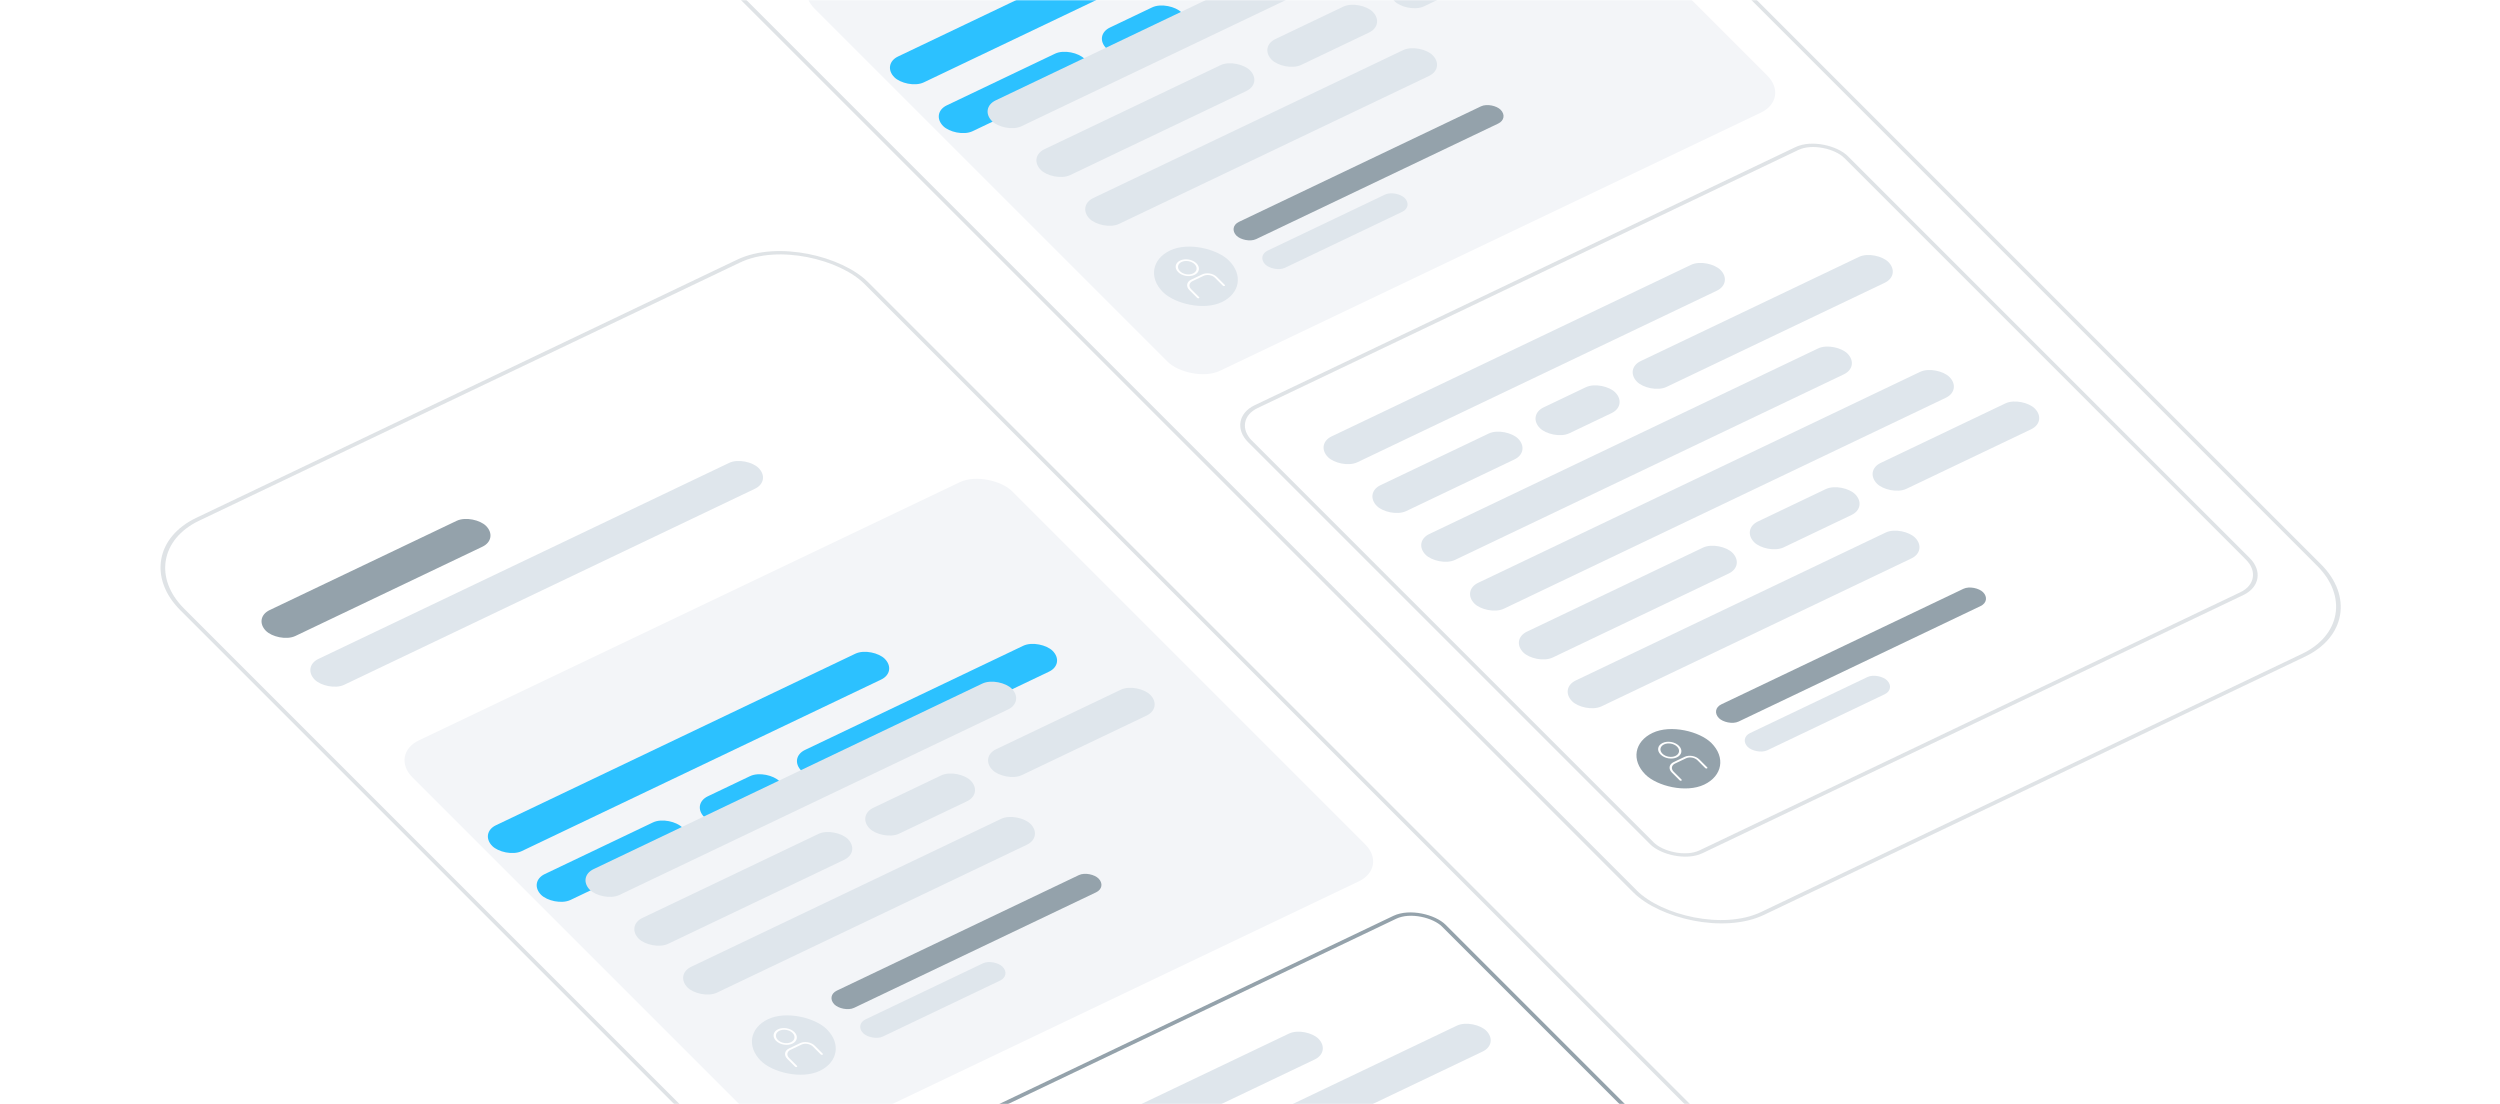 <svg fill="none" height="530" viewBox="0 0 1200 530" width="1200" xmlns="http://www.w3.org/2000/svg" xmlns:xlink="http://www.w3.org/1999/xlink"><filter id="a" color-interpolation-filters="sRGB" filterUnits="userSpaceOnUse" height="240.861" width="369.236" x="367.424" y="-141.855"><feFlood flood-opacity="0" result="BackgroundImageFix"/><feColorMatrix in="SourceAlpha" type="matrix" values="0 0 0 0 0 0 0 0 0 0 0 0 0 0 0 0 0 0 127 0"/><feOffset dy="25.807"/><feGaussianBlur stdDeviation="27.845"/><feColorMatrix type="matrix" values="0 0 0 0 0.173 0 0 0 0 0.757 0 0 0 0 1 0 0 0 0.5 0"/><feBlend in2="BackgroundImageFix" mode="normal" result="effect1_dropShadow"/><feBlend in="SourceGraphic" in2="effect1_dropShadow" mode="normal" result="shape"/></filter><filter id="b" color-interpolation-filters="sRGB" filterUnits="userSpaceOnUse" height="240.859" width="369.237" x="390.857" y="-118.421"><feFlood flood-opacity="0" result="BackgroundImageFix"/><feColorMatrix in="SourceAlpha" type="matrix" values="0 0 0 0 0 0 0 0 0 0 0 0 0 0 0 0 0 0 127 0"/><feOffset dy="25.807"/><feGaussianBlur stdDeviation="27.845"/><feColorMatrix type="matrix" values="0 0 0 0 0.173 0 0 0 0 0.757 0 0 0 0 1 0 0 0 0.5 0"/><feBlend in2="BackgroundImageFix" mode="normal" result="effect1_dropShadow"/><feBlend in="SourceGraphic" in2="effect1_dropShadow" mode="normal" result="shape"/></filter><filter id="c" color-interpolation-filters="sRGB" filterUnits="userSpaceOnUse" height="240.861" width="369.236" x="174.424" y="227.145"><feFlood flood-opacity="0" result="BackgroundImageFix"/><feColorMatrix in="SourceAlpha" type="matrix" values="0 0 0 0 0 0 0 0 0 0 0 0 0 0 0 0 0 0 127 0"/><feOffset dy="25.807"/><feGaussianBlur stdDeviation="27.845"/><feColorMatrix type="matrix" values="0 0 0 0 0.173 0 0 0 0 0.757 0 0 0 0 1 0 0 0 0.5 0"/><feBlend in2="BackgroundImageFix" mode="normal" result="effect1_dropShadow"/><feBlend in="SourceGraphic" in2="effect1_dropShadow" mode="normal" result="shape"/></filter><filter id="d" color-interpolation-filters="sRGB" filterUnits="userSpaceOnUse" height="240.859" width="369.237" x="197.857" y="250.579"><feFlood flood-opacity="0" result="BackgroundImageFix"/><feColorMatrix in="SourceAlpha" type="matrix" values="0 0 0 0 0 0 0 0 0 0 0 0 0 0 0 0 0 0 127 0"/><feOffset dy="25.807"/><feGaussianBlur stdDeviation="27.845"/><feColorMatrix type="matrix" values="0 0 0 0 0.173 0 0 0 0 0.757 0 0 0 0 1 0 0 0 0.5 0"/><feBlend in2="BackgroundImageFix" mode="normal" result="effect1_dropShadow"/><feBlend in="SourceGraphic" in2="effect1_dropShadow" mode="normal" result="shape"/></filter><clipPath id="e"><rect height="791.458" rx="38.988" transform="matrix(.903 -.431 .707 .707 252 -103.641)" width="365.513"/></clipPath><clipPath id="f"><rect height="791.458" rx="38.988" transform="matrix(.903 -.431 .707 .707 59 265.359)" width="365.513"/></clipPath><clipPath id="g"><path d="m0 0h365.513v132.56h-365.513z" transform="matrix(.903 -.431 .707 .707 59 265.359)"/></clipPath><mask id="h" height="530" maskUnits="userSpaceOnUse" width="1200" x="0" y="0"><path d="m0 0h1200v530h-1200z" fill="#e6f1fa"/></mask><g mask="url(#h)"><g clip-path="url(#e)"><rect fill="#fff" height="791.458" rx="38.988" transform="matrix(.903 -.431 .707 .707 252 -103.641)" width="365.513"/><rect fill="#fff" height="304.107" rx="15.595" transform="matrix(.903 -.431 .707 .707 588.09 201.262)" width="318.728"/><g fill="#dfe6ec"><rect height="17.545" rx="8.772" transform="matrix(.903 -.431 .707 .707 631.254 213.246)" width="208.586"/><rect height="17.545" rx="8.772" transform="matrix(.903 -.431 .707 .707 654.691 236.68)" width="75.052"/><rect height="17.545" rx="8.772" transform="matrix(.903 -.431 .707 .707 732.988 199.332)" width="39.963"/><rect height="17.545" rx="8.772" transform="matrix(.903 -.431 .707 .707 779.617 177.094)" width="133.534"/><rect height="17.545" rx="8.772" transform="matrix(.903 -.431 .707 .707 678.125 260.113)" width="224.182"/><rect height="17.545" rx="8.772" transform="matrix(.903 -.431 .707 .707 701.559 283.547)" width="252.448"/><rect height="17.545" rx="8.772" transform="matrix(.903 -.431 .707 .707 724.992 306.98)" width="111.116"/><rect height="17.545" rx="8.772" transform="matrix(.903 -.431 .707 .707 835.84 254.109)" width="53.609"/><rect height="17.545" rx="8.772" transform="matrix(.903 -.431 .707 .707 894.785 225.992)" width="83.824"/><rect height="17.545" rx="8.772" transform="matrix(.903 -.431 .707 .707 748.422 330.414)" width="182.269"/></g><rect fill="#94a2ab" height="35.089" rx="17.545" transform="matrix(.903 -.431 .707 .707 777.375 359.359)" width="35.089"/><path clip-rule="evenodd" d="m807.04 374.73c-.243.116-.594.056-.784-.134l-3.791-3.791c-1.713-1.713-1.329-3.947.857-4.99l5.279-2.518c2.186-1.043 5.347-.499 7.06 1.214l3.791 3.79c.19.191.148.439-.095.555s-.594.055-.785-.135l-3.79-3.791c-1.333-1.332-3.791-1.755-5.492-.943l-5.278 2.517c-1.701.811-1.999 2.549-.667 3.881l3.79 3.791c.191.19.148.438-.095.554zm-1.16-16.752c1.904 1.903 1.477 4.386-.952 5.544-2.43 1.159-5.942.556-7.845-1.348-1.903-1.903-1.477-4.385.953-5.544 2.429-1.159 5.941-.555 7.844 1.348zm-1.641 4.855c1.943-.927 2.284-2.913.762-4.435-1.523-1.523-4.333-2.006-6.276-1.079-1.944.927-2.285 2.913-.762 4.436 1.522 1.522 4.332 2.005 6.276 1.078z" fill="#fff" fill-rule="evenodd"/><rect fill="#94a2ab" height="11.696" rx="5.848" transform="matrix(.903 -.431 .707 .707 820.977 340.598)" width="140.357"/><rect fill="#dfe6ec" height="11.696" rx="5.848" transform="matrix(.903 -.431 .707 .707 834.766 354.383)" width="74.077"/><rect height="302.158" rx="14.62" stroke="#94a2ab" stroke-opacity=".3" stroke-width="1.949" transform="matrix(.903 -.431 .707 .707 588.052 202.016)" width="316.778" x="1.569" y=".27"/><rect fill="#f3f5f8" height="270.967" rx="15.595" transform="matrix(.903 -.431 .707 .707 379.945 -6.883)" width="318.728"/><g filter="url(#a)"><rect fill="#2cc1ff" height="17.545" rx="8.772" transform="matrix(.903 -.431 .707 .707 423.113 5.102)" width="208.586"/></g><g fill="#2cc1ff" filter="url(#b)"><rect height="17.545" rx="8.772" transform="matrix(.903 -.431 .707 .707 446.547 28.535)" width="75.052"/><rect height="17.545" rx="8.772" transform="matrix(.903 -.431 .707 .707 524.844 -8.812)" width="39.963"/></g><rect fill="#dfe6ec" height="17.545" rx="8.772" transform="matrix(.903 -.431 .707 .707 469.98 51.969)" width="224.182"/><rect fill="#dfe6ec" height="17.545" rx="8.772" transform="matrix(.903 -.431 .707 .707 493.41 75.402)" width="111.116"/><rect fill="#dfe6ec" height="17.545" rx="8.772" transform="matrix(.903 -.431 .707 .707 604.258 22.531)" width="53.609"/><rect fill="#dfe6ec" height="17.545" rx="8.772" transform="matrix(.903 -.431 .707 .707 663.207 -5.586)" width="83.824"/><rect fill="#dfe6ec" height="17.545" rx="8.772" transform="matrix(.903 -.431 .707 .707 516.848 98.836)" width="182.269"/><rect fill="#dfe6ec" height="35.089" rx="17.545" transform="matrix(.903 -.431 .707 .707 545.797 127.781)" width="35.089"/><path clip-rule="evenodd" d="m575.466 143.152c-.243.116-.594.056-.785-.135l-3.79-3.79c-1.713-1.713-1.329-3.947.857-4.99l5.279-2.518c2.186-1.043 5.347-.499 7.06 1.213l3.791 3.791c.19.19.147.439-.095.555-.243.115-.595.055-.785-.135l-3.791-3.791c-1.332-1.332-3.791-1.755-5.491-.944l-5.279 2.518c-1.7.811-1.999 2.549-.666 3.881l3.79 3.791c.191.19.148.438-.095.554zm-1.16-16.752c1.904 1.903 1.477 4.386-.952 5.544-2.43 1.159-5.942.555-7.845-1.348s-1.477-4.385.952-5.544c2.43-1.159 5.942-.555 7.845 1.348zm-1.642 4.855c1.944-.927 2.285-2.913.763-4.435-1.523-1.523-4.333-2.006-6.276-1.079-1.944.927-2.285 2.913-.762 4.436 1.522 1.522 4.332 2.005 6.275 1.078z" fill="#fff" fill-rule="evenodd"/><rect fill="#94a2ab" height="11.696" rx="5.848" transform="matrix(.903 -.431 .707 .707 589.402 109.02)" width="140.357"/><rect fill="#dfe6ec" height="11.696" rx="5.848" transform="matrix(.903 -.431 .707 .707 603.191 122.805)" width="74.077"/></g><rect height="789.509" rx="38.013" stroke="#94a2ab" stroke-opacity=".3" stroke-width="1.949" transform="matrix(.903 -.431 .707 .707 251.962 -102.886)" width="363.564" x="1.569" y=".27"/><g clip-path="url(#f)"><rect fill="#fff" height="791.458" rx="38.988" transform="matrix(.903 -.431 .707 .707 59 265.359)" width="365.513"/><rect fill="#fff" height="302.158" rx="14.62" transform="matrix(.903 -.431 .707 .707 395.052 571.016)" width="316.778" x="1.569" y=".27"/><rect fill="#dfe6ec" height="17.545" rx="8.772" transform="matrix(.903 -.431 .707 .707 438.254 582.246)" width="208.586"/><rect fill="#dfe6ec" height="17.545" rx="8.772" transform="matrix(.903 -.431 .707 .707 586.617 546.094)" width="133.534"/><rect height="302.158" rx="14.62" stroke="#94a2ab" stroke-width="1.949" transform="matrix(.903 -.431 .707 .707 395.052 571.016)" width="316.778" x="1.569" y=".27"/><g clip-path="url(#g)"><path d="m0 0h365.513v132.56h-365.513z" fill="#fff" transform="matrix(.903 -.431 .707 .707 59 265.359)"/><rect fill="#94a2ab" height="17.545" rx="8.772" transform="matrix(.903 -.431 .707 .707 121.469 296.641)" width="116.964"/><rect fill="#dfe6ec" height="17.545" rx="8.772" transform="matrix(.903 -.431 .707 .707 144.898 320.074)" width="235.878"/></g><rect fill="#f3f5f8" height="270.967" rx="15.595" transform="matrix(.903 -.431 .707 .707 186.945 362.117)" width="318.728"/><g filter="url(#c)"><rect fill="#2cc1ff" height="17.545" rx="8.772" transform="matrix(.903 -.431 .707 .707 230.113 374.102)" width="208.586"/></g><g fill="#2cc1ff" filter="url(#d)"><rect height="17.545" rx="8.772" transform="matrix(.903 -.431 .707 .707 253.547 397.535)" width="75.052"/><rect height="17.545" rx="8.772" transform="matrix(.903 -.431 .707 .707 331.844 360.188)" width="39.963"/><rect height="17.545" rx="8.772" transform="matrix(.903 -.431 .707 .707 378.473 337.949)" width="133.534"/></g><g fill="#dfe6ec"><rect height="17.545" rx="8.772" transform="matrix(.903 -.431 .707 .707 276.98 420.969)" width="224.182"/><rect height="17.545" rx="8.772" transform="matrix(.903 -.431 .707 .707 300.41 444.402)" width="111.116"/><rect height="17.545" rx="8.772" transform="matrix(.903 -.431 .707 .707 411.258 391.531)" width="53.609"/><rect height="17.545" rx="8.772" transform="matrix(.903 -.431 .707 .707 470.203 363.414)" width="83.824"/><rect height="17.545" rx="8.772" transform="matrix(.903 -.431 .707 .707 323.848 467.836)" width="182.269"/><rect height="35.089" rx="17.545" transform="matrix(.903 -.431 .707 .707 352.797 496.781)" width="35.089"/></g><path clip-rule="evenodd" d="m382.462 512.152c-.243.116-.594.056-.784-.135l-3.791-3.79c-1.713-1.713-1.329-3.947.857-4.99l5.279-2.518c2.186-1.043 5.347-.499 7.06 1.213l3.791 3.791c.19.19.148.439-.095.555-.243.115-.595.055-.785-.135l-3.791-3.791c-1.332-1.332-3.79-1.755-5.491-.944l-5.278 2.518c-1.701.811-2 2.549-.667 3.881l3.79 3.791c.191.19.148.438-.095.554zm-1.16-16.752c1.904 1.903 1.477 4.386-.952 5.544-2.43 1.159-5.942.555-7.845-1.348s-1.477-4.385.953-5.544c2.429-1.159 5.941-.555 7.844 1.348zm-1.642 4.855c1.944-.927 2.285-2.913.763-4.435-1.523-1.523-4.333-2.006-6.276-1.079-1.944.927-2.285 2.913-.762 4.436 1.522 1.522 4.332 2.005 6.275 1.078z" fill="#fff" fill-rule="evenodd"/><rect fill="#94a2ab" height="11.696" rx="5.848" transform="matrix(.903 -.431 .707 .707 396.398 478.02)" width="140.357"/><rect fill="#dfe6ec" height="11.696" rx="5.848" transform="matrix(.903 -.431 .707 .707 410.188 491.805)" width="74.077"/></g><rect height="789.509" rx="38.013" stroke="#94a2ab" stroke-opacity=".3" stroke-width="1.949" transform="matrix(.903 -.431 .707 .707 58.962 266.114)" width="363.564" x="1.569" y=".27"/></g></svg>